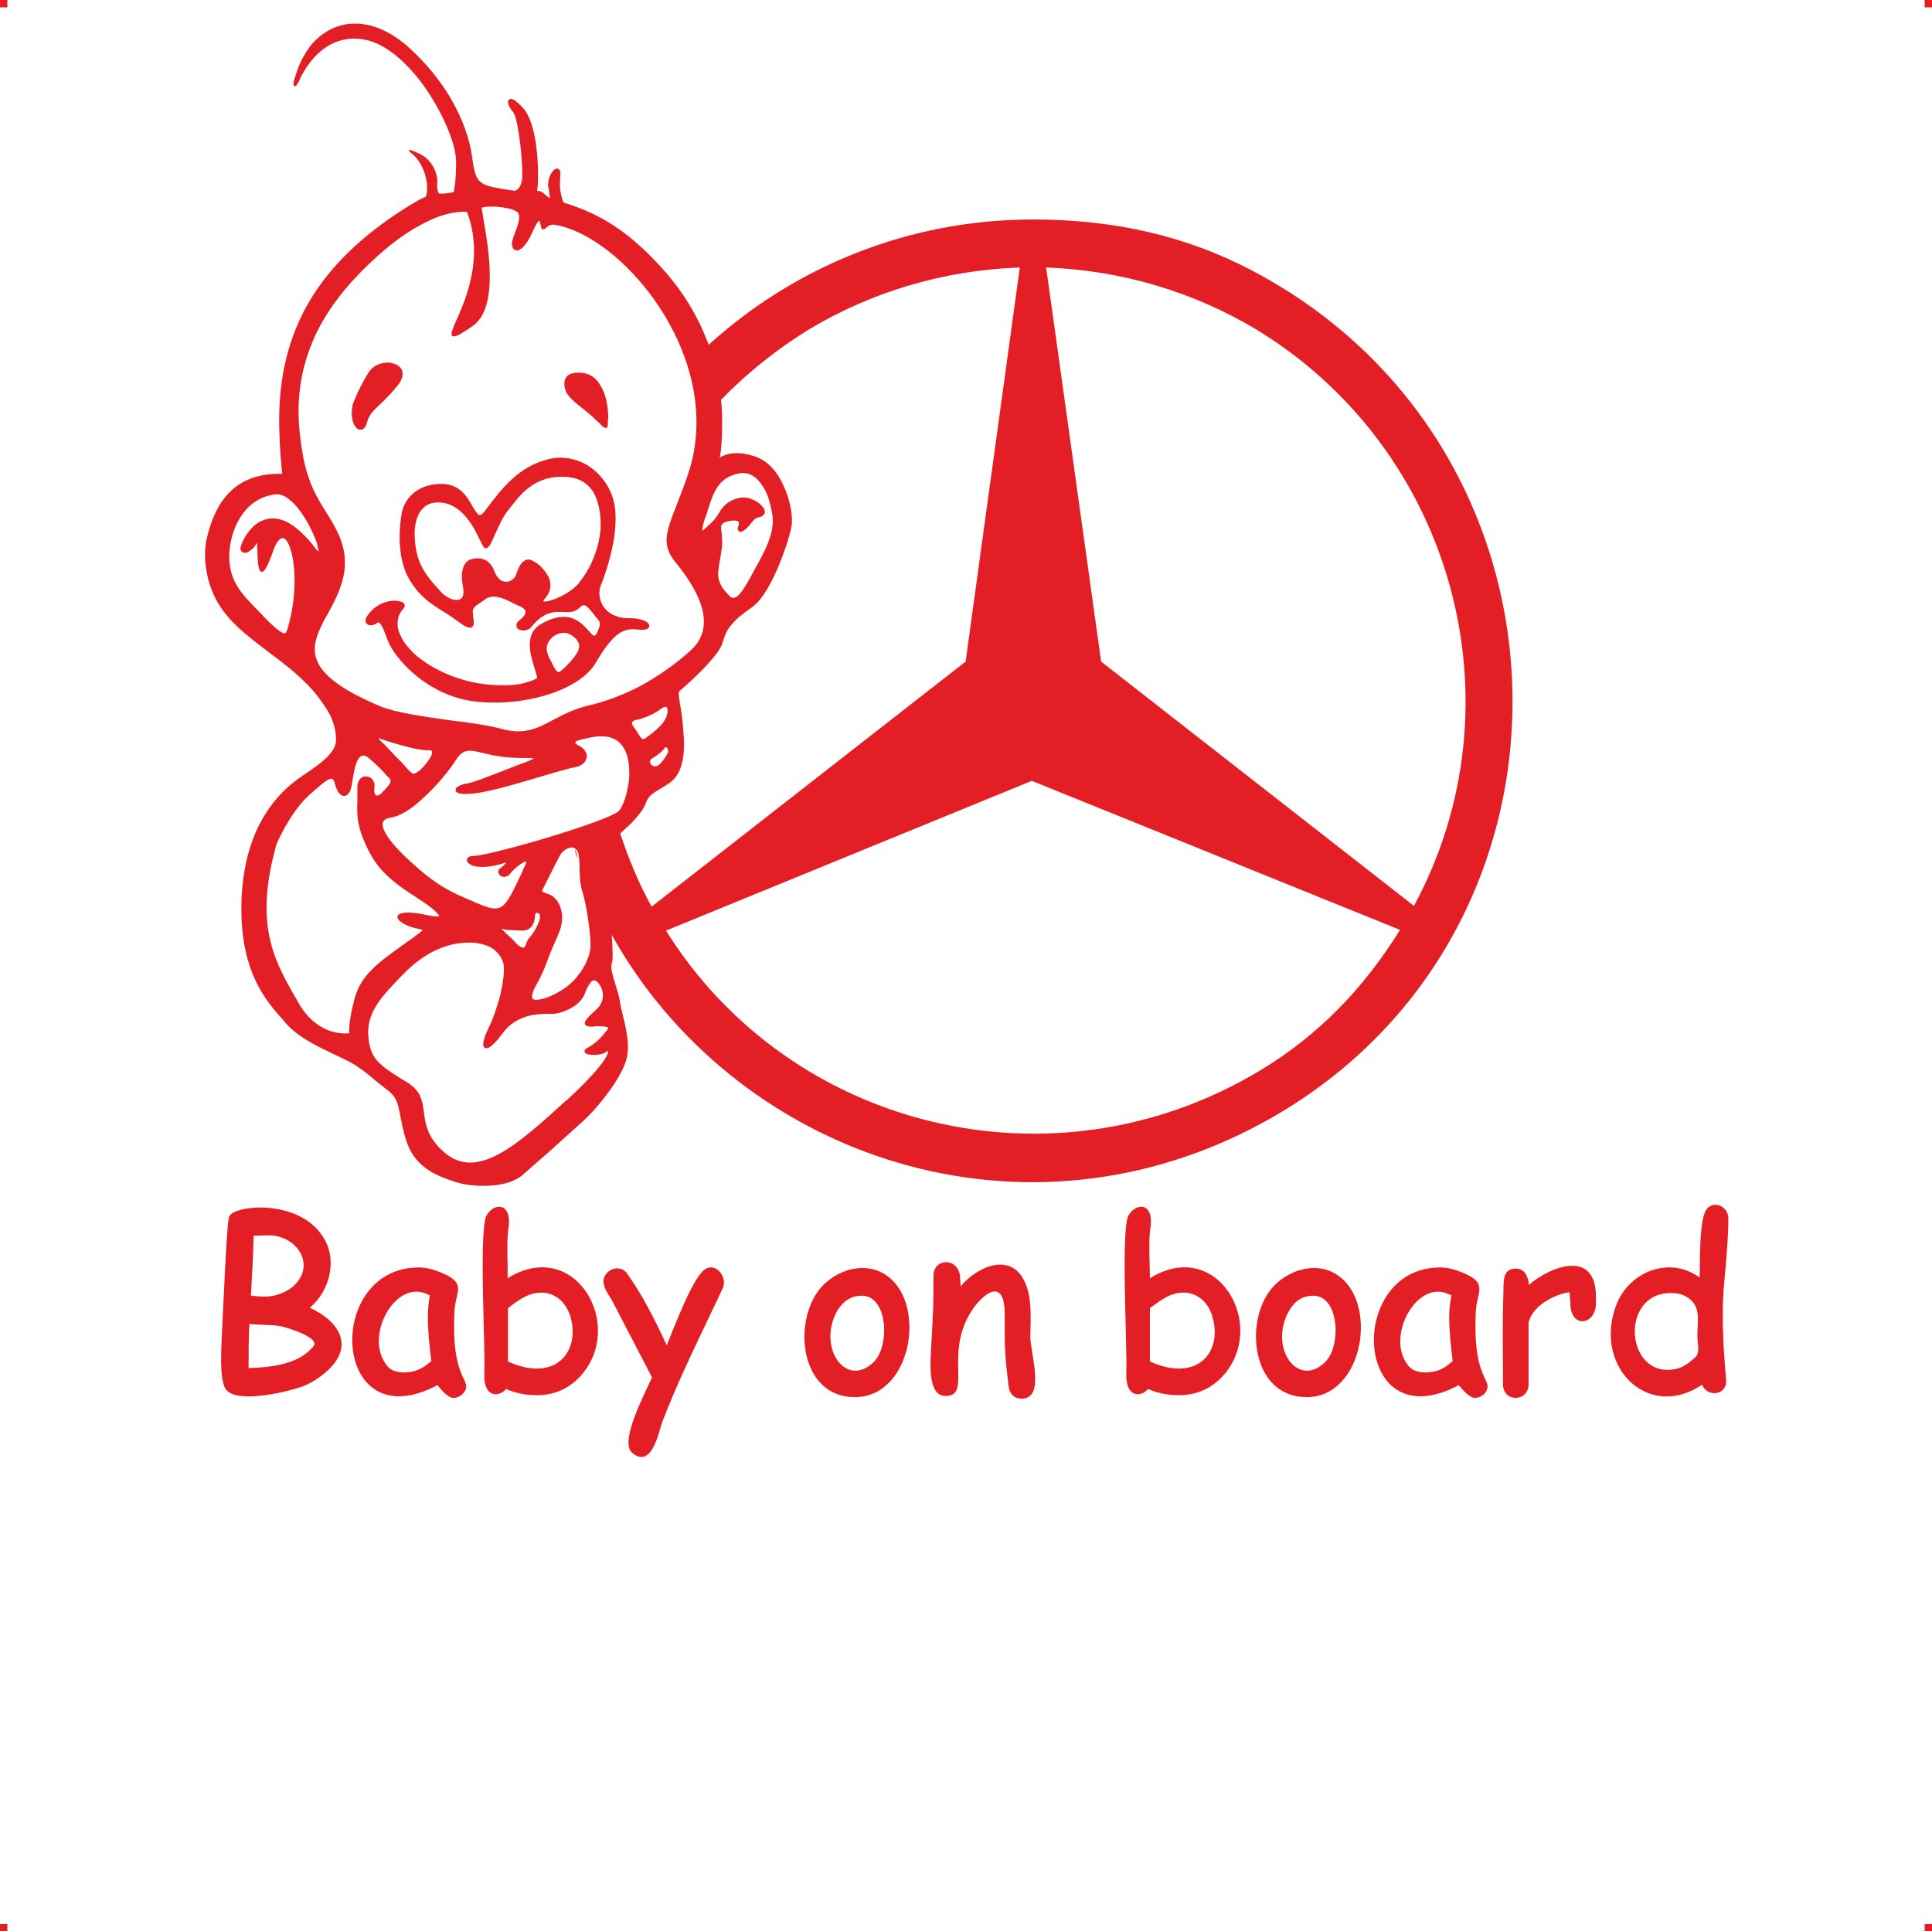 <?xml version="1.0" encoding="UTF-8"?>
<!DOCTYPE svg PUBLIC "-//W3C//DTD SVG 1.1//EN" "http://www.w3.org/Graphics/SVG/1.1/DTD/svg11.dtd">
<!-- Creator: CorelDRAW 2019 (64-Bit) -->
<svg xmlns="http://www.w3.org/2000/svg" xml:space="preserve" width="4.994in" height="4.993in" version="1.1" style="shape-rendering:geometricPrecision; text-rendering:geometricPrecision; image-rendering:optimizeQuality; fill-rule:evenodd; clip-rule:evenodd"
viewBox="0 0 6255.82 6254.7"
 xmlns:xlink="http://www.w3.org/1999/xlink"
 xmlns:xodm="http://www.corel.com/coreldraw/odm/2003">
 <defs>
  <style type="text/css">
   <![CDATA[
    .fil0 {fill:#E31E24}
   ]]>
  </style>
 </defs>
 <g id="Layer_x0020_1">
  <g id="_2724879016336">
   <g id="_620786368">
    <rect class="fil0" x="-0" width="23.77" height="23.9"/>
    <rect class="fil0" x="6232.05" width="23.77" height="23.9"/>
    <rect class="fil0" x="-0" y="6230.8" width="23.77" height="23.9"/>
    <rect class="fil0" x="6232.05" y="6230.8" width="23.77" height="23.9"/>
   </g>
   <path class="fil0" d="M984.14 4488.18c-45.13,17.55 -208.11,57.67 -249.48,15.04 -28.83,-28.83 -16.3,-157.96 -15.04,-206.86 2.51,-32.6 13.79,-339.75 22.56,-357.3 20.06,-38.86 236.95,-57.67 309.66,76.48 40.12,72.71 12.54,169.25 -48.89,219.39 95.28,43.88 147.93,125.37 52.65,208.11l0 0c-21.31,18.81 -45.13,33.85 -71.46,45.13l0 0 0 -0zm885.1 -1708.77c-2.51,-8.77 -6.27,-18.81 -8.77,-28.83l0 0c5.02,5.02 7.52,13.79 8.77,25.07l0 3.76 0 -0zm2196.45 -1713.78c-199.33,-119.1 -432.52,-190.56 -678.24,-199.33l178.02 1276.25 1012.98 791.07c354.79,-656.93 126.62,-1480.6 -512.76,-1867.99l0 0zm-1444.24 0c-106.56,65.19 -203.1,142.92 -287.1,229.42 2.51,17.55 3.76,36.36 3.76,53.91 1.25,73.97 -3.76,114.08 -7.52,132.89 17.55,-11.28 56.42,-25.07 120.35,-1.25 37.61,15.04 65.19,47.64 82.75,85.25 26.33,52.65 35.1,112.83 28.83,140.41 -5.02,27.58 -27.58,101.55 -58.92,165.49 -20.06,40.12 -42.62,76.48 -67.7,94.02 -30.09,21.31 -51.4,37.61 -65.19,55.16 -15.04,16.3 -23.82,33.85 -30.09,57.67 -5.02,18.81 -22.56,42.62 -43.88,66.44 -38.86,43.88 -89.01,86.5 -96.54,92.77 -3.76,3.76 -2.51,15.04 1.25,40.12 3.76,20.06 8.77,50.15 11.28,90.27 3.76,45.13 2.51,81.49 -6.27,109.07 -7.52,28.83 -22.56,48.89 -45.13,62.69 -8.77,5.02 -15.04,10.03 -22.56,13.79 -26.33,16.3 -40.12,23.82 -48.89,50.15 -5.02,15.04 -23.82,38.86 -45.13,61.43 -12.54,11.28 -25.07,23.82 -36.36,33.85 26.33,80.23 58.92,160.47 101.55,236.95l1016.73 -793.58 175.52 -1276.25c-249.48,8.77 -481.41,80.23 -680.75,199.33l0 0 0 0zm-327.21 51.4c278.32,-253.24 648.15,-406.19 1050.59,-406.19l0 0c259.51,0 492.7,51.4 709.59,165.49l0 0c1114.52,586.72 1130.82,2186.42 8.77,2773.14 -788.57,411.21 -1692.47,76.48 -2082.37,-621.82 2.51,42.62 5.02,80.23 0,92.77 -5.02,15.04 5.02,45.13 13.79,73.97 5.02,17.55 11.28,35.1 12.54,48.89 1.25,10.03 5.02,23.82 8.77,41.37 10.03,40.12 22.56,92.77 15.04,132.89 -3.76,27.58 -22.56,63.94 -46.39,99.04 -30.09,43.88 -66.44,86.5 -95.28,112.83 -26.33,23.82 -66.44,60.18 -104.06,94.02 -37.61,32.6 -72.71,63.94 -92.77,81.49 -21.31,18.81 -55.16,30.09 -94.02,33.85 -40.12,3.76 -82.75,1.25 -120.35,-10.03 -35.1,-11.28 -70.21,-23.82 -99.04,-45.13 -30.09,-22.56 -53.91,-52.65 -66.44,-99.04 -8.77,-28.83 -12.54,-51.4 -16.3,-70.21 -7.52,-40.12 -11.28,-62.69 -46.39,-87.76 -21.31,-16.3 -32.6,-26.33 -43.88,-35.1l0 0c-13.79,-11.28 -23.82,-21.31 -56.42,-42.62 -18.81,-11.28 -42.62,-22.56 -68.95,-35.1 -52.65,-25.07 -114.08,-53.91 -155.46,-100.29l-3.76 -5.02c-61.43,-67.7 -149.19,-165.49 -139.16,-402.43 6.27,-121.6 37.61,-206.86 75.22,-267.04 37.61,-61.43 80.23,-96.54 107.81,-116.59 8.77,-6.27 18.81,-13.79 28.83,-20.06 47.64,-32.6 94.02,-66.44 94.02,-106.56 0,-23.82 -5.02,-45.13 -13.79,-67.7 -8.77,-21.31 -23.82,-43.88 -42.62,-68.95 -46.39,-61.43 -106.56,-105.31 -164.23,-149.19 -72.71,-55.16 -142.92,-107.81 -176.77,-186.8 -13.79,-30.09 -21.31,-62.69 -25.07,-94.02 -3.76,-33.85 -1.25,-65.19 5.02,-90.27 10.03,-40.12 26.33,-92.77 63.94,-135.4 36.36,-41.37 91.52,-71.46 179.28,-68.95 -2.51,-20.06 -10.03,-91.52 -10.03,-180.53 1.25,-159.22 40.12,-289.6 112.83,-402.43 72.71,-111.58 176.77,-204.35 310.91,-287.1 11.28,-6.27 21.31,-12.54 30.09,-17.55 8.77,-3.76 15.04,-7.52 21.31,-10.03 1.25,-5.02 2.51,-10.03 3.76,-16.3 0,-7.52 0,-15.04 0,-22.56 -7.52,-65.19 -41.37,-92.77 -41.37,-94.02l0 0c-2.51,-1.25 -47.64,-37.61 18.81,-5.02 16.3,7.52 32.6,22.56 42.62,41.37 10.03,17.55 15.04,37.61 12.54,57.67 0,6.27 0,11.28 1.25,16.3 1.25,5.02 2.51,8.77 5.02,12.54 1.25,0 3.76,0 6.27,0l0 0c10.03,0 21.31,0 41.37,-5.02 1.25,-7.52 2.51,-18.81 5.02,-33.85 1.25,-16.3 2.51,-37.61 2.51,-65.19 0,-56.42 -45.13,-164.23 -111.58,-254.5 -51.4,-67.7 -115.34,-125.37 -180.53,-139.16 -151.7,-31.34 -215.63,130.38 -218.14,137.91l0 0 0 0 -1.25 0c-2.51,5.02 -5.02,8.77 -6.27,10.03 -5.02,3.76 -7.52,2.51 -8.77,-2.51l0 0c0,-2.51 0,-3.76 0,-6.27 1.25,-7.52 6.27,-22.56 12.54,-41.37 12.54,-35.1 30.09,-63.94 50.15,-87.76 26.33,-28.83 58.92,-48.89 94.02,-57.67 35.1,-8.77 73.97,-6.27 112.83,7.52 33.85,12.54 67.7,32.6 101.55,62.69 60.18,53.91 105.31,111.58 137.91,166.74 40.12,68.95 61.43,134.14 68.95,186.8 5.02,40.12 10.03,63.94 21.31,77.73 11.28,13.79 28.83,20.06 62.69,26.33 7.52,1.25 13.79,2.51 21.31,3.76 11.28,1.25 22.56,3.76 35.1,5.02 5.02,-2.51 11.28,-7.52 15.04,-15.04 3.76,-7.52 7.52,-18.81 7.52,-32.6 0,-37.61 -3.76,-91.52 -11.28,-136.65 -5.02,-33.85 -11.28,-62.69 -20.06,-72.71 -8.77,-10.03 -13.79,-21.31 -15.04,-28.83 0,-3.76 0,-7.52 2.51,-8.77 2.51,-2.51 6.27,-3.76 10.03,-2.51 7.52,1.25 18.81,10.03 35.1,27.58 21.31,21.31 35.1,66.44 42.62,115.34 8.77,62.69 8.77,130.38 3.76,154.2 13.79,0 20.06,6.27 27.58,13.79 3.76,2.51 7.52,6.27 13.79,10.03 0,-7.52 -1.25,-17.55 -3.76,-32.6l-1.25 -2.51c-2.51,-20.06 5.02,-41.37 15.04,-52.65 2.51,-3.76 6.27,-6.27 8.77,-7.52 5.02,-1.25 8.77,-1.25 11.28,2.51 3.76,2.51 5.02,8.77 3.76,18.81 -1.25,21.31 -1.25,35.1 0,48.89 2.51,12.54 5.02,23.82 10.03,38.86 60.18,18.81 112.83,41.37 165.49,76.48 53.91,35.1 106.56,82.75 165.49,149.19 57.67,66.44 102.8,140.41 132.89,218.14 2.51,5.02 5.02,11.28 6.27,17.55l0.01 -0.01zm1786.5 2349.4c189.31,-114.08 335.99,-267.04 452.58,-455.09l-1192.25 -482.67 -1184.73 485.18c403.68,644.39 1256.19,855.01 1924.4,452.58l0 0 0 -0zm-2296.75 -1325.14c3.76,6.27 6.27,11.28 7.52,15.04 7.52,13.79 12.54,20.06 17.55,20.06 6.27,-1.25 15.04,-10.03 30.09,-25.07 16.3,-17.55 27.58,-31.34 32.6,-43.88 5.02,-11.28 5.02,-22.56 -2.51,-32.6 -1.25,-3.76 -5.02,-7.52 -8.77,-10.03 -7.52,-7.52 -17.55,-12.54 -27.58,-15.04 -11.28,-1.25 -22.56,0 -35.1,7.52 -5.02,2.51 -10.03,6.27 -15.04,12.54 -23.82,26.33 -7.52,55.16 1.25,71.46l-0.01 0zm-359.81 -514.01c-89.01,-5.02 -81.49,106.56 -81.49,106.56l0 1.25c2.51,85.25 32.6,120.35 66.44,161.73 3.76,2.51 6.27,6.27 11.28,11.28 13.79,18.81 32.6,30.09 47.64,33.85 7.52,1.25 13.79,1.25 18.81,0 5.02,-2.51 8.77,-5.02 11.28,-10.03 2.51,-6.27 3.76,-16.3 1.25,-30.09 -5.02,-25.07 -5.02,-43.88 -1.25,-57.67 5.02,-21.31 17.55,-30.09 26.33,-32.6 7.52,-2.51 27.58,-7.52 47.64,2.51 11.28,6.27 22.56,17.55 28.83,36.36 5.02,12.54 11.28,21.31 18.81,27.58 6.27,3.76 12.54,6.27 18.81,6.27 7.52,0 13.79,-2.51 18.81,-6.27 6.27,-3.76 11.28,-10.03 13.79,-17.55 6.27,-18.81 13.79,-33.85 22.56,-41.37 10.03,-8.77 21.31,-10.03 36.36,0 5.02,2.51 10.03,6.27 16.3,11.28 11.28,10.03 23.82,25.07 31.34,41.37 6.27,17.55 7.52,36.36 -5.02,55.16 -1.25,2.51 -3.76,6.27 -6.27,8.77 -5.02,6.27 -7.52,10.03 -7.52,11.28l0 0c0,0 1.25,1.25 3.76,1.25 3.76,0 10.03,-1.25 16.3,-2.51 30.09,-7.52 76.48,-32.6 96.54,-58.92 18.81,-23.82 33.85,-48.89 43.88,-73.97 11.28,-26.33 18.81,-51.4 22.56,-78.98 1.25,-5.02 1.25,-10.03 2.51,-16.3 1.25,-30.09 0,-68.95 -13.79,-104.06 -12.54,-32.6 -38.86,-61.43 -85.25,-67.7l0 0c-3.76,-1.25 -6.27,-1.25 -10.03,-1.25 -99.04,-7.52 -146.68,52.65 -178.02,92.77 -5.02,6.27 -10.03,12.54 -13.79,17.55 -13.79,16.3 -27.58,46.39 -38.86,71.46 -10.03,22.56 -17.55,41.37 -25.07,46.39 -5.02,3.76 -10.03,3.76 -13.79,-1.25 -2.51,-3.76 -6.27,-11.28 -11.28,-21.31 -18.81,-38.86 -56.42,-119.1 -130.38,-122.86l0 0zm-122.86 31.34c0,-1.25 16.3,-90.27 127.87,-91.52 60.18,0 84,42.62 101.55,73.97l0 0c7.52,11.28 12.54,20.06 17.55,25.07 6.27,3.76 12.54,1.25 23.82,-13.79l2.51 -3.76c50.15,-66.44 102.8,-135.4 196.83,-160.47 46.39,-12.54 91.52,-3.76 129.13,17.55 38.86,23.82 70.21,62.69 84,107.81 11.28,35.1 10.03,77.73 5.02,120.35 -8.77,61.43 -27.58,120.35 -42.62,157.96 -5.02,11.28 -6.27,22.56 -6.27,32.6 1.25,16.3 6.27,30.09 15.04,42.62 10.03,12.54 22.56,22.56 37.61,27.58 12.54,5.02 26.33,7.52 41.37,7.52 28.83,-1.25 50.15,6.27 60.18,12.54 3.76,3.76 6.27,7.52 7.52,10.03 0,5.02 -1.25,8.77 -5.02,11.28 -6.27,3.76 -17.55,5.02 -35.1,2.51 -28.83,-3.76 -51.4,5.02 -71.46,23.82 -21.31,20.06 -41.37,48.89 -62.69,85.25 -22.56,38.86 -72.71,73.97 -141.67,97.79 -61.43,21.31 -137.91,33.85 -221.9,28.83 -71.46,-3.76 -132.89,-27.58 -181.79,-60.18 -71.46,-46.39 -116.59,-109.07 -127.87,-141.67 -10.03,-26.33 -16.3,-42.62 -22.56,-51.4 -5.02,-6.27 -8.77,-6.27 -12.54,-2.51 -6.27,5.02 -16.3,7.52 -23.82,6.27 -3.76,-1.25 -6.27,-2.51 -8.77,-5.02 -2.51,-2.51 -3.76,-5.02 -3.76,-10.03 0,-7.52 6.27,-18.81 22.56,-35.1 25.07,-23.82 58.92,-31.34 80.23,-28.83 6.27,1.25 11.28,2.51 15.04,3.76 5.02,2.51 7.52,5.02 8.77,8.77 1.25,3.76 0,8.77 -3.76,12.54 -12.54,13.79 -18.81,30.09 -18.81,46.39 -1.25,15.04 3.76,31.34 12.54,47.64 8.77,17.55 22.56,33.85 38.86,50.15 60.18,55.16 164.23,102.8 277.06,104.06 40.12,1.25 68.95,-2.51 87.76,-8.77 18.81,-5.02 30.09,-11.28 35.1,-13.79 1.25,-2.51 -2.51,-15.04 -7.52,-31.34 -13.79,-43.88 -36.36,-112.83 22.56,-145.43 86.5,-48.89 126.62,-5.02 151.7,22.56 7.52,8.77 12.54,15.04 17.55,16.3 3.76,1.25 7.52,-2.51 13.79,-17.55 8.77,-23.82 7.52,-25.07 -5.02,-40.12 -2.51,-2.51 -6.27,-6.27 -8.77,-11.28 -11.28,-12.54 -18.81,-23.82 -26.33,-27.58 -6.27,-3.76 -11.28,-2.51 -17.55,3.76 -16.3,17.55 -35.1,17.55 -55.16,16.3 -28.83,-1.25 -62.69,-2.51 -102.8,47.64 -10.03,11.28 -22.56,13.79 -32.6,11.28l0 0c-3.76,0 -7.52,-2.51 -11.28,-3.76l0 0c-2.51,-2.51 -5.02,-6.27 -5.02,-10.03 -1.25,-5.02 1.25,-12.54 10.03,-18.81 11.28,-8.77 18.81,-17.55 18.81,-25.07 1.25,-7.52 -5.02,-13.79 -17.55,-20.06 -5.02,-1.25 -11.28,-5.02 -17.55,-7.52 -28.83,-15.04 -66.44,-35.1 -95.28,-15.04 -6.27,5.02 -11.28,8.77 -16.3,11.28 -21.31,15.04 -26.33,17.55 -22.56,41.37l0 3.76c2.51,13.79 3.76,25.07 -1.25,31.34l0 0c-6.27,8.77 -20.06,5.02 -50.15,-17.55 -13.79,-10.03 -27.58,-20.06 -42.62,-28.83 -42.62,-26.33 -86.5,-53.91 -119.1,-117.85 -42.62,-86.5 -17.55,-205.6 -17.55,-205.6l0 0 0.01 0zm531.56 -389.89c0,0 -30.09,-67.7 50.15,-61.43 30.09,2.51 50.15,20.06 62.69,43.88 20.06,32.6 23.82,78.98 23.82,102.8 -1.25,3.76 -1.25,7.52 -1.25,10.03 0,16.3 0,23.82 -8.77,21.31l0 0c-3.76,0 -10.03,-5.02 -18.81,-15.04 -6.27,-5.02 -13.79,-12.54 -22.56,-21.31 -17.55,-15.04 -30.09,-25.07 -41.37,-33.85 -21.31,-17.55 -33.85,-27.58 -43.88,-46.39l0 0 -0.01 -0.01zm-690.78 41.37c0,0 17.55,-50.15 51.4,-104.06 15.04,-23.82 43.88,-33.85 68.95,-31.34 8.77,1.25 16.3,3.76 23.82,7.52 6.27,3.76 12.54,10.03 15.04,16.3 5.02,13.79 2.51,30.09 -15.04,51.4 -22.56,27.58 -41.37,46.39 -56.42,60.18 -21.31,20.06 -35.1,32.6 -41.37,57.67 -3.76,13.79 -8.77,20.06 -15.04,22.56 -5.02,1.25 -8.77,1.25 -13.79,0 -3.76,-2.51 -6.27,-5.02 -10.03,-10.03 -8.77,-12.54 -15.04,-37.61 -7.52,-70.21l0 0 0 0.01zm1263.71 221.9c-3.76,0 -8.77,0 -13.79,1.25 -66.44,13.79 -81.49,61.43 -97.79,111.58 -3.76,11.28 -6.27,22.56 -11.28,32.6 -5.02,16.3 -8.77,30.09 -8.77,37.61 0,2.51 0,2.51 0,3.76 2.51,-1.25 5.02,-2.51 7.52,-6.27 6.27,-5.02 10.03,-8.77 13.79,-12.54 12.54,-11.28 21.31,-18.81 36.36,-45.13 11.28,-17.55 26.33,-30.09 42.62,-36.36 20.06,-8.77 40.12,-8.77 55.16,-3.76 10.03,3.76 22.56,10.03 31.34,17.55 5.02,5.02 8.77,10.03 12.54,13.79 2.51,6.27 3.76,11.28 2.51,16.3 -1.25,1.25 -1.25,2.51 -2.51,3.76 -5.02,6.27 -10.03,7.52 -15.04,8.77 -7.52,1.25 -15.04,3.76 -25.07,17.55 -10.03,13.79 -20.06,23.82 -28.83,27.58 -2.51,1.25 -5.02,2.51 -7.52,2.51 -3.76,-1.25 -6.27,-2.51 -7.52,-6.27 -1.25,-2.51 -1.25,-6.27 1.25,-12.54l0 0c2.51,-8.77 2.51,-13.79 -2.51,-16.3 -6.27,-2.51 -16.3,-2.51 -32.6,1.25 -23.82,5.02 -22.56,17.55 -18.81,37.61 0,6.27 1.25,12.54 1.25,20.06 1.25,20.06 -2.51,41.37 -6.27,62.69 -2.51,13.79 -5.02,28.83 -6.27,42.62 -1.25,15.04 1.25,27.58 7.52,40.12 5.02,12.54 15.04,23.82 30.09,38.86 7.52,8.77 17.55,6.27 27.58,-2.51 16.3,-16.3 35.1,-50.15 51.4,-81.49 2.51,-5.02 5.02,-8.77 7.52,-13.79l3.76 -6.27c26.33,-48.89 47.64,-90.27 48.89,-139.16 0,-10.03 -1.25,-23.82 -5.02,-38.86 -5.02,-26.33 -13.79,-55.16 -30.09,-77.73 -15.04,-22.56 -35.1,-38.86 -61.43,-38.86zm-595.5 1243.65c-21.31,40.12 -47.64,94.02 -47.64,94.02l0 0c-7.52,12.54 -8.77,16.3 -5.02,18.81 1.25,0 5.02,1.25 8.77,3.76 3.76,1.25 8.77,2.51 13.79,5.02l0 0 0 0c16.3,7.52 30.09,23.82 36.36,47.64 6.27,22.56 5.02,51.4 -10.03,84l0 0 -1.25 2.51 0 1.25c-12.54,26.33 -20.06,45.13 -27.58,63.94 -10.03,28.83 -20.06,55.16 -45.13,100.29 -7.52,13.79 -10.03,25.07 -10.03,31.34 0,3.76 2.51,7.52 6.27,8.77 3.76,1.25 10.03,1.25 16.3,0 22.56,-2.51 53.91,-17.55 78.98,-33.85 23.82,-15.04 42.62,-36.36 57.67,-57.67 17.55,-26.33 27.58,-53.91 30.09,-73.97 1.25,-17.55 -1.25,-50.15 -6.27,-85.25 -5.02,-36.36 -12.54,-75.22 -18.81,-95.28 -8.77,-26.33 -8.77,-46.39 -10.03,-72.71 0,-12.54 0,-26.33 -2.51,-42.62 0,-11.28 -3.76,-20.06 -8.77,-25.07 -3.76,-3.76 -7.52,-5.02 -12.54,-6.27 -5.02,0 -10.03,1.25 -16.3,3.76 -10.03,5.02 -20.06,13.79 -26.33,27.58l0 0 0 -0zm-500.22 374.85c-2.51,2.51 -5.02,5.02 -6.27,6.27l-7.52 7.52 0 0c-56.42,58.92 -107.81,111.58 -104.06,185.54 2.51,38.86 10.03,63.94 28.83,85.25 20.06,22.56 50.15,41.37 95.28,68.95 46.39,27.58 51.4,60.18 56.42,99.04 5.02,38.86 11.28,82.75 67.7,130.38 106.56,90.27 236.95,-27.58 393.66,-170.5l0 0 2.51 -1.25c85.25,-78.98 120.35,-124.12 129.13,-145.43 2.51,-5.02 3.76,-8.77 3.76,-11.28 0,-1.25 0,-1.25 0,-1.25 -1.25,0 -3.76,1.25 -6.27,2.51 -12.54,10.03 -38.86,11.28 -53.91,8.77 -5.02,0 -8.77,-1.25 -11.28,-2.51 -3.76,-2.51 -6.27,-5.02 -5.02,-10.03 0,-2.51 3.76,-6.27 8.77,-8.77 13.79,-7.52 25.07,-16.3 35.1,-25.07 10.03,-10.03 20.06,-21.31 28.83,-32.6 3.76,-5.02 3.76,-7.52 2.51,-8.77 -5.02,-3.76 -23.82,-3.76 -41.37,-3.76 -3.76,1.25 -7.52,1.25 -11.28,1.25 -21.31,0 -26.33,-7.52 -18.81,-20.06 5.02,-8.77 17.55,-20.06 33.85,-35.1 13.79,-12.54 20.06,-26.33 21.31,-41.37 1.25,-16.3 -3.76,-31.34 -15.04,-45.13 -2.51,-3.76 -5.02,-5.02 -7.52,-6.27 -2.51,-2.51 -6.27,-2.51 -10.03,-1.25 -3.76,1.25 -6.27,5.02 -10.03,10.03l0 0c-6.27,8.77 -12.54,22.56 -16.3,33.85 -6.27,16.3 -22.56,33.85 -43.88,45.13 -21.31,11.28 -45.13,20.06 -67.7,18.81 -21.31,0 -48.89,0 -77.73,8.77 -27.58,8.77 -56.42,25.07 -78.98,57.67 -17.55,23.82 -32.6,37.61 -41.37,42.62 -5.02,2.51 -10.03,2.51 -13.79,1.25 -2.51,-2.51 -5.02,-6.27 -5.02,-11.28 0,-10.03 5.02,-27.58 16.3,-51.4 16.3,-31.34 28.83,-71.46 38.86,-107.81 8.77,-38.86 13.79,-75.22 11.28,-96.54 0,0 0,-1.25 0,-2.51 -3.76,-17.55 -15.04,-37.61 -36.36,-52.65 -22.56,-13.79 -55.16,-22.56 -100.29,-17.55 -5.02,0 -8.77,1.25 -12.54,1.25 -89.01,13.79 -151.7,75.22 -171.75,95.28l0.01 0.01zm328.47 -139.16c-1.25,-1.25 -2.51,-1.25 -2.51,-1.25l-1.25 0c-8.77,-1.25 -11.28,-3.76 -11.28,-2.51 0,0 7.52,7.52 17.55,17.55 7.52,7.52 17.55,15.04 25.07,23.82 8.77,11.28 17.55,17.55 23.82,18.81 1.25,1.25 3.76,1.25 5.02,1.25 1.25,-1.25 2.51,-1.25 3.76,-2.51 1.25,-1.25 3.76,-5.02 5.02,-10.03 3.76,-11.28 7.52,-17.55 13.79,-23.82 7.52,-8.77 16.3,-20.06 26.33,-45.13 6.27,-15.04 5.02,-23.82 2.51,-27.58 -1.25,-1.25 -2.51,-2.51 -3.76,-2.51 -2.51,-1.25 -3.76,-1.25 -5.02,-1.25 -2.51,1.25 -3.76,1.25 -3.76,2.51l0 0 -1.25 2.51c0,13.79 -3.76,52.65 -41.37,52.65 -28.83,-1.25 -46.39,-2.51 -52.65,-2.51l-0 -0zm-639.38 -435.03c-61.43,57.67 -101.55,151.7 -104.06,157.96 -72.71,258.26 -7.52,373.6 56.42,487.68l0 0c5.02,7.52 10.03,16.3 13.79,23.82 58.92,105.31 145.43,102.8 165.49,100.29 -1.25,-11.28 0,-47.64 17.55,-112.83 20.06,-75.22 76.48,-115.34 149.19,-168 6.27,-5.02 12.54,-8.77 22.56,-16.3l11.28 -7.52c26.33,-20.06 37.61,-27.58 37.61,-30.09 0,0 -3.76,0 -11.28,-2.51 -10.03,-2.51 -25.07,-5.02 -41.37,-12.54 -15.04,-7.52 -23.82,-13.79 -27.58,-20.06 -2.51,-3.76 -2.51,-8.77 0,-12.54 2.51,-2.51 7.52,-5.02 12.54,-6.27 15.04,-3.76 45.13,-2.51 81.49,6.27 18.81,3.76 31.34,5.02 37.61,3.76 1.25,0 1.25,0 1.25,0 0,-2.51 -1.25,-5.02 -5.02,-8.77 -11.28,-13.79 -38.86,-33.85 -76.48,-57.67 -41.37,-26.33 -72.71,-50.15 -97.79,-76.48 -26.33,-27.58 -45.13,-57.67 -61.43,-96.54 -26.33,-58.92 -25.07,-94.02 -23.82,-132.89 0,-11.28 0,-23.82 0,-37.61 -1.25,-21.31 5.02,-33.85 15.04,-40.12 3.76,-2.51 8.77,-3.76 13.79,-2.51 5.02,0 10.03,1.25 13.79,3.76 8.77,6.27 15.04,17.55 12.54,31.34 -1.25,8.77 0,16.3 1.25,21.31 1.25,1.25 2.51,3.76 3.76,3.76 2.51,1.25 3.76,1.25 6.27,1.25 3.76,-1.25 8.77,-3.76 12.54,-8.77 2.51,-3.76 6.27,-6.27 8.77,-8.77 12.54,-13.79 26.33,-27.58 16.3,-37.61 -2.51,-2.51 -5.02,-6.27 -8.77,-8.77 -12.54,-15.04 -27.58,-31.34 -60.18,-58.92 -16.3,-12.54 -26.33,-6.27 -35.1,10.03 -8.77,18.81 -13.79,48.89 -17.55,75.22 -2.51,17.55 -7.52,28.83 -13.79,33.85 -3.76,3.76 -7.52,5.02 -11.28,5.02 -5.02,0 -8.77,-1.25 -12.54,-5.02 -7.52,-6.27 -13.79,-18.81 -17.55,-33.85 -3.76,-15.04 -8.77,-20.06 -18.81,-15.04 -12.54,5.02 -33.85,23.82 -66.44,52.65l0 -0.01zm1139.6 -139.16c-10.03,7.52 -20.06,15.04 -22.56,16.3l0 0c-5.02,1.25 -7.52,5.02 -10.03,7.52l0 0c-1.25,2.51 -1.25,5.02 -1.25,7.52 0,2.51 1.25,5.02 3.76,7.52 1.25,2.51 5.02,5.02 8.77,5.02 6.27,2.51 13.79,-1.25 20.06,-7.52 8.77,-8.77 16.3,-20.06 22.56,-31.34 5.02,-7.52 3.76,-13.79 1.25,-18.81 0,0 -1.25,-1.25 -2.51,-2.51 0,0 -1.25,-1.25 -2.51,-1.25l0 0c-1.25,0 -3.76,1.25 -3.76,2.51 -3.76,5.02 -8.77,10.03 -13.79,15.04l0 0zm0 -140.41c-26.33,20.06 -67.7,32.6 -67.7,32.6l0 0c-20.06,2.51 -25.07,7.52 -25.07,13.79 1.25,5.02 6.27,11.28 10.03,17.55 2.51,2.51 5.02,6.27 6.27,8.77 1.25,2.51 3.76,5.02 5.02,7.52 2.51,3.76 5.02,8.77 7.52,11.28 3.76,5.02 7.52,7.52 15.04,2.51 2.51,-2.51 5.02,-3.76 8.77,-6.27 17.55,-13.79 48.89,-36.36 58.92,-62.69 3.76,-11.28 5.02,-20.06 3.76,-26.33l0 0c-1.25,-2.51 -1.25,-3.76 -2.51,-5.02l0 0c-1.25,-1.25 -3.76,-1.25 -5.02,-1.25 -3.76,0 -8.77,2.51 -15.04,7.52l-0 0zm-753.47 132.89c-41.37,1.25 -147.93,-35.1 -147.93,-35.1l-1.25 0c-5.02,-2.51 -8.77,-3.76 -10.03,-3.76 0,2.51 3.76,6.27 8.77,11.28 8.77,7.52 16.3,15.04 27.58,27.58 10.03,11.28 22.56,23.82 40.12,41.37 6.27,7.52 12.54,13.79 16.3,18.81 20.06,20.06 20.06,20.06 40.12,5.02 12.54,-11.28 28.83,-30.09 36.36,-45.13 2.51,-5.02 3.76,-10.03 3.76,-12.54 0,-3.76 -1.25,-5.02 -2.51,-6.27 -2.51,-1.25 -6.27,-2.51 -11.28,-1.25zm178.02 8.77c-42.62,-10.03 -63.94,-15.04 -87.76,23.82 -16.3,26.33 -61.43,84 -111.58,127.87 -32.6,30.09 -67.7,52.65 -97.79,57.67 -8.77,1.25 -15.04,2.51 -18.81,6.27 -6.27,3.76 -8.77,10.03 -8.77,17.55 1.25,8.77 5.02,20.06 12.54,31.34 17.55,30.09 52.65,65.19 94.02,101.55 75.22,67.7 124.12,87.76 173.01,109.07 6.27,2.51 13.79,5.02 20.06,8.77 89.01,37.61 91.52,30.09 151.7,-96.54 2.51,-7.52 6.27,-15.04 10.03,-22.56 3.76,-7.52 5.02,-11.28 3.76,-13.79 0,0 0,0 0,0 -1.25,0 -3.76,1.25 -7.52,2.51 -12.54,6.27 -30.09,20.06 -41.37,33.85l0 0c-8.77,12.54 -18.81,15.04 -26.33,13.79 -3.76,-1.25 -7.52,-2.51 -10.03,-5.02 -2.51,-2.51 -3.76,-6.27 -5.02,-8.77 0,-6.27 1.25,-11.28 6.27,-13.79 6.27,-3.76 15.04,-12.54 20.06,-18.81l-1.25 0c-56.42,18.81 -92.77,16.3 -111.58,8.77 -6.27,-3.76 -11.28,-6.27 -12.54,-10.03 -3.76,-5.02 -3.76,-10.03 0,-13.79l0 0c2.51,-3.76 10.03,-6.27 20.06,-6.27 26.33,0 152.95,-32.6 269.54,-68.95 92.77,-28.83 178.02,-58.92 198.08,-75.22 13.79,-11.28 30.09,-57.67 35.1,-106.56 1.25,-25.07 0,-50.15 -6.27,-72.71 -6.27,-21.31 -17.55,-40.12 -35.1,-51.4 -17.55,-11.28 -42.62,-16.3 -76.48,-10.03 -25.07,5.02 -45.13,8.77 -53.91,13.79 -5.02,3.76 -2.51,8.77 11.28,15.04 10.03,6.27 16.3,12.54 20.06,20.06 3.76,6.27 3.76,12.54 2.51,18.81 -1.25,6.27 -5.02,12.54 -10.03,17.55 -7.52,6.27 -20.06,12.54 -35.1,13.79 -17.55,3.76 -56.42,15.04 -102.8,28.83 -71.46,21.31 -159.22,47.64 -210.62,53.91 -31.34,3.76 -50.15,2.51 -57.67,-1.25 -5.02,-1.25 -7.52,-3.76 -7.52,-7.52 -1.25,-3.76 0,-6.27 3.76,-10.03 5.02,-5.02 16.3,-10.03 31.34,-12.54 23.82,-3.76 66.44,-21.31 109.07,-37.61 21.31,-8.77 42.62,-16.3 61.43,-23.82 28.83,-10.03 45.13,-17.55 47.64,-20.06 0,-1.25 -12.54,-1.25 -38.86,-1.25 -56.42,0 -96.54,-8.77 -126.62,-16.3l0 0zm-186.8 -1717.54c-56.42,27.58 -112.83,70.21 -161.73,115.34 -84,76.48 -151.7,159.22 -194.32,250.74 -42.62,92.77 -62.69,195.58 -50.15,313.42 1.25,13.79 3.76,27.58 5.02,42.62 2.51,13.79 5.02,27.58 7.52,42.62 17.55,84 43.88,126.62 71.46,170.5 15.04,23.82 30.09,47.64 43.88,78.98 43.88,102.8 1.25,181.79 -36.36,251.99 -11.28,18.81 -21.31,37.61 -28.83,56.42 -32.6,77.73 -22.56,150.44 196.83,243.21 51.4,21.31 135.4,32.6 220.65,45.13 63.94,7.52 129.13,16.3 179.28,30.09 70.21,17.55 111.58,-3.76 160.47,-30.09 31.34,-16.3 65.19,-35.1 112.83,-46.39 60.18,-13.79 117.85,-36.36 173.01,-65.19 56.42,-31.34 110.33,-68.95 159.22,-112.83 47.64,-42.62 51.4,-95.28 35.1,-146.68 -16.3,-51.4 -52.65,-102.8 -82.75,-139.16 -47.64,-57.67 -30.09,-100.29 2.51,-184.29l0 0c11.28,-28.83 25.07,-63.94 38.86,-105.31 8.77,-26.33 15.04,-51.4 18.81,-76.48 27.58,-165.49 -26.33,-328.47 -111.58,-458.85 -85.25,-130.38 -201.84,-226.91 -302.14,-259.51 -12.54,-3.76 -25.07,-7.52 -36.36,-8.77 -16.3,-3.76 -25.07,5.02 -30.09,10.03l0 0c-2.51,2.51 -5.02,3.76 -7.52,3.76 -5.02,1.25 -7.52,-1.25 -8.77,-10.03 -2.51,-8.77 -3.76,-17.55 -5.02,-17.55 -3.76,1.25 -11.28,11.28 -23.82,40.12 -12.54,27.58 -25.07,43.88 -36.36,51.4 -3.76,2.51 -8.77,5.02 -12.54,5.02 -3.76,0 -7.52,-2.51 -11.28,-5.02 -2.51,-3.76 -3.76,-8.77 -5.02,-15.04 0,-10.03 5.02,-23.82 11.28,-40.12 8.77,-22.56 17.55,-48.89 8.77,-61.43 -1.25,-2.51 -2.51,-3.76 -6.27,-5.02 -12.54,-8.77 -37.61,-12.54 -61.43,-15.04 -22.56,-1.25 -43.88,0 -50.15,3.76 0,0 0,0 0,0l0 0c0,1.25 2.51,16.3 6.27,38.86 15.04,86.5 50.15,284.58 -35.1,343.51 -42.62,30.09 -61.43,38.86 -67.7,31.34 -3.76,-6.27 2.51,-22.56 13.79,-47.64 30.09,-67.7 91.52,-204.35 35.1,-353.54 -43.88,-1.25 -90.27,11.28 -135.4,35.1l0.02 -0.01zm-460.1 1328.9c7.52,3.76 11.28,-2.51 15.04,-15.04 30.09,-102.8 26.33,-204.35 8.77,-257 -3.76,-13.79 -10.03,-23.82 -15.04,-30.09 -5.02,-5.02 -10.03,-6.27 -15.04,-3.76 -8.77,3.76 -18.81,18.81 -27.58,45.13 -17.55,50.15 -28.83,66.44 -36.36,62.69 -10.03,-2.51 -11.28,-30.09 -12.54,-56.42 0,-18.81 -1.25,-37.61 -2.51,-38.86 -1.25,0 0,2.51 -1.25,5.02 -6.27,11.28 -15.04,20.06 -25.07,25.07l0 0c-3.76,2.51 -7.52,3.76 -11.28,3.76l0 0c-3.76,0 -7.52,-1.25 -11.28,-3.76 -1.25,-2.51 -3.76,-6.27 -3.76,-10.03 0,-6.27 7.52,-30.09 25.07,-52.65 11.28,-15.04 25.07,-28.83 42.62,-36.36 17.55,-8.77 38.86,-11.28 62.69,-5.02 30.09,8.77 65.19,33.85 106.56,85.25 7.52,11.28 12.54,16.3 16.3,17.55 0,0 0,-5.02 -2.51,-11.28 -1.25,-12.54 -7.52,-28.83 -16.3,-47.64 -25.07,-56.42 -75.22,-130.38 -120.35,-125.37 -46.39,5.02 -81.49,28.83 -106.56,62.69 -28.83,40.12 -43.88,91.52 -43.88,140.41 1.25,81.49 41.37,120.35 99.04,179.28 3.76,3.76 8.77,8.77 12.54,13.79 32.6,32.6 51.4,48.89 62.69,52.65l0 0zm-46.39 1950.73l-48.89 1.25c-1.25,65.19 -5.02,129.13 -8.77,194.32 38.86,3.76 63.94,6.27 97.79,-7.52l0 0c13.79,-5.02 26.33,-12.54 37.61,-21.31l0 0c78.98,-68.95 13.79,-166.74 -77.73,-166.74l0 0 -0 -0zm40.12 294.61c-35.1,-6.27 -68.95,-3.76 -102.8,-7.52 -2.51,48.89 -2.51,95.28 -2.51,142.92 72.71,-2.51 162.98,-11.28 210.62,-71.46 21.31,-27.58 -87.76,-60.18 -105.31,-63.94zm557.89 231.94c-17.55,0 -41.37,-27.58 -51.4,-41.37 -343.51,181.79 -369.84,-381.12 -60.18,-381.12 25.07,0 50.15,7.52 73.97,17.55l0 0c81.49,33.85 45.13,60.18 41.37,120.35l0 0c-12.54,219.39 51.4,221.9 35.1,259.51 -7.52,15.04 -22.56,25.07 -38.86,25.07l0 0zm-82.75 -262.02c0,-23.82 2.51,-46.39 6.27,-70.21l-17.55 -7.52 0 0c-99.04,-33.85 -190.56,137.91 -125.37,229.42l0 0c6.27,10.03 13.79,16.3 23.82,21.31l0 0c26.33,11.28 65.19,7.52 90.27,-6.27l0 0c11.28,-5.02 22.56,-15.04 33.85,-23.82 -6.27,-51.4 -11.28,-99.04 -11.28,-142.92l0 0zm352.29 253.24c-35.1,0 -67.7,-6.27 -99.04,-20.06 -21.31,26.33 -75.22,31.34 -70.21,-53.91 3.76,-77.73 -18.81,-465.12 7.52,-508.99 26.33,-43.88 84,-38.86 70.21,43.88 -6.27,40.12 -1.25,116.59 -2.51,160.47 218.14,-136.65 386.14,154.2 234.44,318.43l0 0c-37.61,40.12 -84,60.18 -140.41,60.18l-0 0zm15.04 -332.22c-21.31,0 -40.12,6.27 -58.92,16.3l0 0c-15.04,8.77 -32.6,21.31 -48.89,33.85l0 173.01c154.2,70.21 235.69,-32.6 201.84,-146.68 -13.79,-43.88 -47.64,-76.48 -94.02,-76.48l-0 0zm587.98 -15.05c-66.44,142.92 -144.17,294.62 -199.33,442.55l0 0c-7.52,23.82 -32.6,146.68 -95.28,90.27 -40.12,-36.36 40.12,-186.8 65.19,-243.21l-130.38 -250.74c-16.3,-26.33 -42.62,-61.43 -13.79,-89.01l0 0c17.55,-17.55 47.64,-18.81 62.69,2.51l0 0c48.89,67.7 90.27,149.19 129.13,233.18 21.31,-50.15 80.23,-210.62 120.35,-243.21 36.36,-30.09 77.73,22.56 61.43,57.67l-0 0zm427.51 353.54c-171.75,0 -200.59,-225.66 -121.6,-339.75l0 0c45.13,-65.19 142.92,-104.06 216.89,-58.92 140.41,84 92.77,398.67 -95.28,398.67l-0 0zm22.57 -328.47c-35.1,0 -60.18,17.55 -78.98,47.64l0 0c-67.7,119.1 27.58,255.75 117.85,166.74 52.65,-52.65 45.13,-214.38 -38.86,-214.38l0 0zm517.77 333.48c-25.07,0 -40.12,-16.3 -42.62,-41.37l0 0c-13.79,-111.58 -12.54,-126.62 -12.54,-231.93 0,-112.83 -58.92,-75.22 -96.54,-26.33l0 0c-107.81,144.17 -5.02,290.85 -95.28,290.85 -58.92,0 -48.89,-110.33 -46.39,-156.71 6.27,-125.37 7.52,-117.85 7.52,-233.18 0,-58.92 86.5,-60.18 86.5,11.28l1.25 23.82c53.91,-65.19 164.23,-112.83 208.11,-13.79l0 0c23.82,50.15 18.81,119.1 17.55,175.52l0 0c0,53.91 50.15,201.84 -27.58,201.84l-0 -0.01zm509 -11.28c-35.1,0 -68.95,-6.27 -100.29,-20.06 -21.31,26.33 -73.97,31.34 -70.21,-53.91 3.76,-77.73 -18.81,-465.12 7.52,-508.99 27.58,-43.88 84,-38.86 70.21,43.88 -6.27,40.12 -1.25,116.59 -1.25,160.47 218.14,-136.65 386.14,154.2 234.44,318.43 -37.61,40.12 -85.25,60.18 -140.41,60.18l-0 0zm13.79 -332.22c-20.06,0 -40.12,6.27 -57.67,16.3l0 0c-16.3,8.77 -32.6,21.31 -50.15,33.85l0 173.01c155.46,70.21 236.95,-32.6 201.84,-146.68 -12.54,-43.88 -46.39,-76.48 -94.02,-76.48l0 0 0 0zm399.93 338.49c-171.75,0 -201.84,-225.66 -122.86,-339.75l0 0c45.13,-65.19 144.17,-104.06 216.89,-58.92 140.41,84 92.77,398.67 -94.02,398.67zm21.31 -328.47c-35.1,0 -60.18,17.55 -77.73,47.64l0 0c-68.95,119.1 27.58,255.75 116.59,166.74 52.65,-52.65 45.13,-214.38 -38.86,-214.38l0 0zm522.78 330.98c-16.3,0 -41.37,-27.58 -51.4,-41.37 -342.26,181.79 -368.58,-381.12 -60.18,-381.12 25.07,0 50.15,7.52 73.97,17.55l0 0c81.49,33.85 45.13,60.18 41.37,120.35l0 0c-12.54,219.39 51.4,221.9 35.1,259.51 -6.27,15.04 -22.56,25.07 -38.86,25.07l0 0zm-82.74 -262.02c0,-23.82 2.51,-46.39 7.52,-70.21l-18.81 -7.52 0 0c-97.79,-33.85 -190.56,139.16 -125.37,229.42l0 0c6.27,10.03 13.79,16.3 23.82,21.31l0 0c26.33,11.28 66.44,7.52 91.52,-6.27l0 0c10.03,-5.02 21.31,-15.04 32.6,-23.82 -6.27,-51.4 -11.28,-99.04 -11.28,-142.92l0 0zm475.14 -40.12c-3.76,66.44 -80.23,77.73 -82.75,-1.25l-2.51 -38.86c-53.91,7.52 -121.6,46.39 -132.89,99.04l0 199.33 0 0c0,57.67 -82.75,58.92 -82.75,0 0,-99.04 -2.51,-194.32 1.25,-294.62l0 0c1.25,-35.1 -5.02,-80.23 40.12,-80.23 28.83,0 40.12,25.07 42.62,52.65 72.71,-62.69 216.89,-114.08 216.89,37.61l0 26.33 0 0zm413.72 -52.65c-7.52,96.54 0,204.35 7.52,295.87l0 0c5.02,48.89 -58.92,60.18 -77.73,16.3 -170.5,115.34 -346.02,-51.4 -282.08,-245.72 8.77,-27.58 22.56,-51.4 40.12,-71.46l0 0c56.42,-63.94 154.2,-87.76 234.44,-30.09 1.25,-48.89 -2.51,-198.08 25.07,-224.41 26.33,-26.33 67.7,-2.51 67.7,32.6 0,66.44 -7.52,142.92 -15.04,226.91l0 0 0 0zm-170.5 15.04c-170.5,0 -146.68,282.08 16.3,245.72 25.07,-5.02 41.37,-20.06 61.43,-36.36l0 0c17.55,-15.04 7.52,-50.15 7.52,-70.21 0,-48.89 13.79,-95.28 -32.6,-125.37 -16.3,-10.03 -33.85,-13.79 -52.65,-13.79l0 0z"/>
  </g>
 </g>
</svg>
